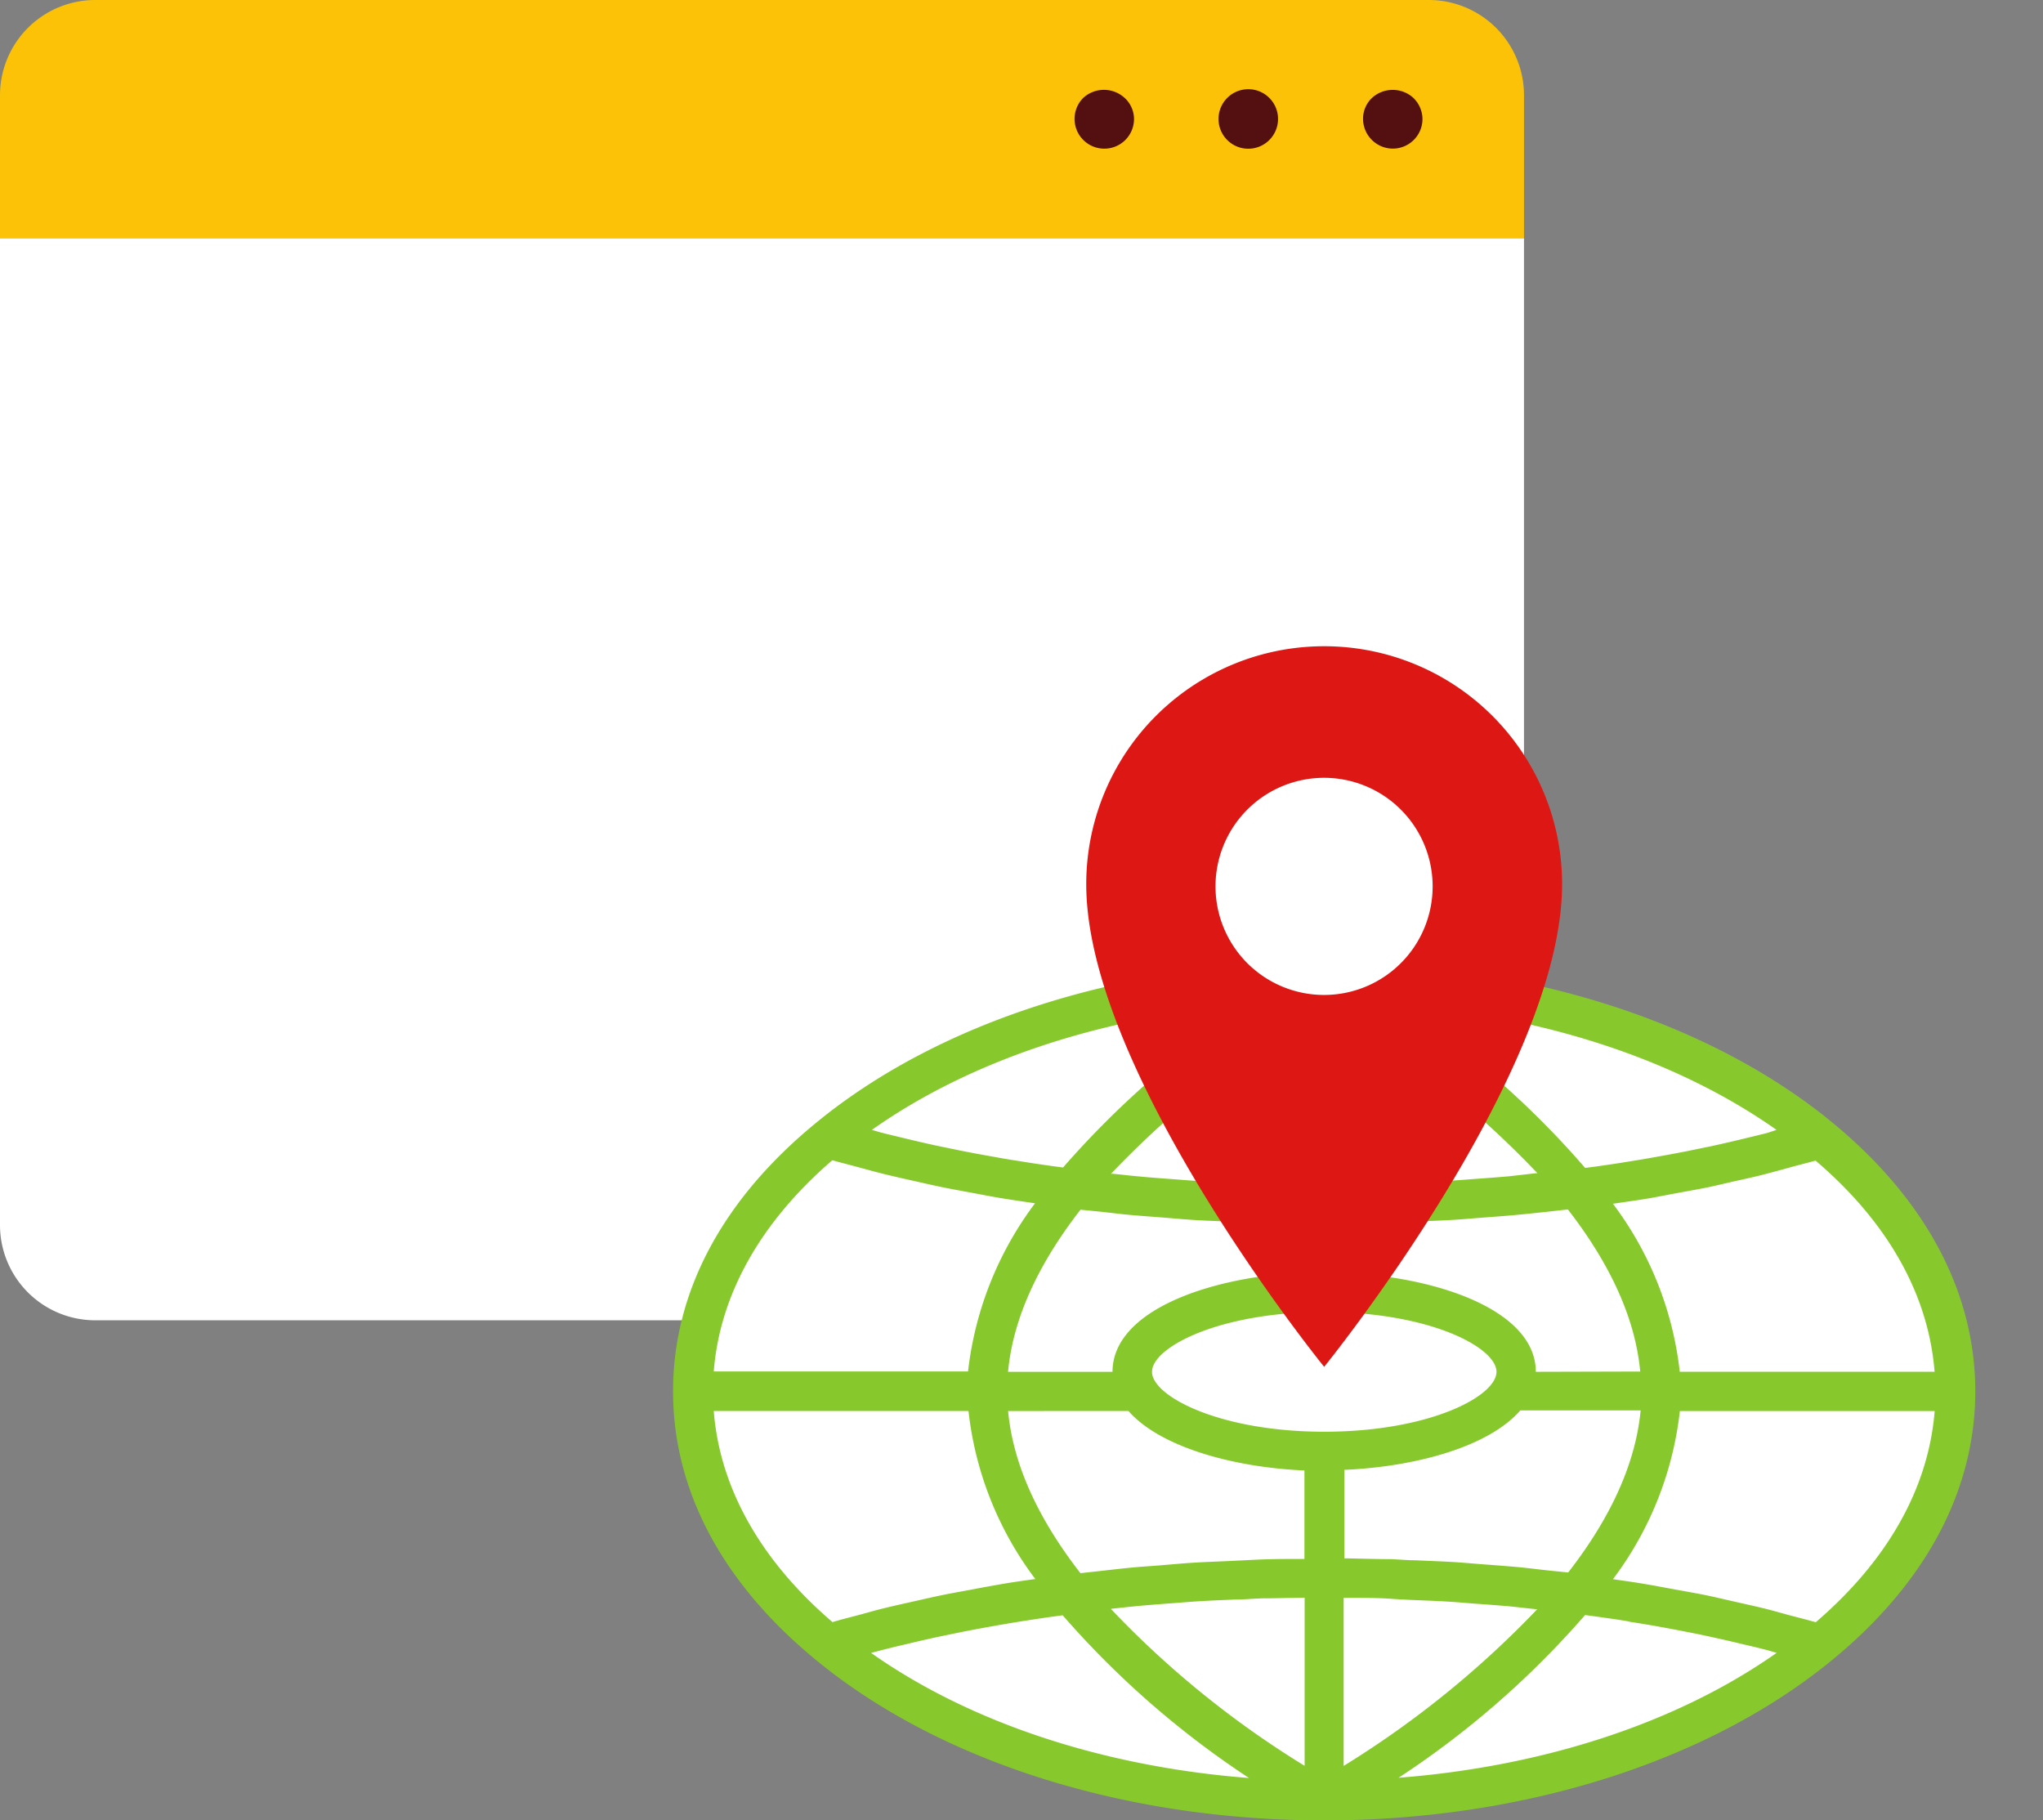 <svg id="Group_349" data-name="Group 349" xmlns="http://www.w3.org/2000/svg" xmlns:xlink="http://www.w3.org/1999/xlink" width="144.71" height="128.93" viewBox="0 0 144.71 128.93">
  <rect x="0" y="0" width="144.71" height="128.93" fill="#808080" stroke="none"/>
  <defs>
    <style>
      .cls-1 {
        fill: #d5d7fd;
      }

      .cls-2 {
        fill: #fff;
      }

      .cls-3 {
        fill: #fbc207;
      }

      .cls-4 {
        fill: #541010;
      }

      .cls-5 {
        clip-path: url(#clip-path);
      }

      .cls-6 {
        fill: #87c92d;
      }

      .cls-7 {
        fill: #dd1814;
      }
    </style>
    <clipPath id="clip-path">
      <rect id="Rectangle_113" data-name="Rectangle 113" class="cls-1" width="101.83" height="83.158" rx="6.88" transform="translate(0 0)"/>
    </clipPath>
  </defs>
  <g id="Слой_2" data-name="Слой 2" transform="translate(0)">
    <g id="layer_1" data-name="layer 1" transform="translate(0)">
      <path id="Path_240" data-name="Path 240" class="cls-2" d="M0,22.8V92.7a6.747,6.747,0,0,0,6.747,6.747H101.2a6.747,6.747,0,0,0,6.747-6.747V22.8Z" transform="translate(0 -5.933)"/>
      <path id="Path_241" data-name="Path 241" class="cls-3" d="M101.2,0H6.747A6.747,6.747,0,0,0,0,6.747v10.12H107.948V6.747A6.747,6.747,0,0,0,101.2,0Z" transform="translate(0 0)"/>
      <path id="Path_242" data-name="Path 242" class="cls-4" d="M134.09,9.186a2.175,2.175,0,0,0-2.959,0,2.027,2.027,0,0,0-.621,1.48,2.1,2.1,0,0,0,.621,1.48,2.1,2.1,0,0,0,3.588-1.5,2.108,2.108,0,0,0-.629-1.457Z" transform="translate(-33.962 -2.239)"/>
      <path id="Path_243" data-name="Path 243" class="cls-4" d="M118.778,8.54a2.108,2.108,0,1,0,2.108,2.108,2.108,2.108,0,0,0-2.108-2.108Z" transform="translate(-30.36 -2.222)"/>
      <path id="Path_244" data-name="Path 244" class="cls-4" d="M103.487,9.185a2.108,2.108,0,0,0,2.981,2.981,2.108,2.108,0,0,0,.629-1.48,2.034,2.034,0,0,0-.629-1.48,2.168,2.168,0,0,0-2.981-.022Z" transform="translate(-26.772 -2.238)"/>
    </g>
  </g>
  <g id="Mask_Group_17" data-name="Mask Group 17" class="cls-5" transform="translate(42.879 45.772)">
    <g id="Слой_2-2" data-name="Слой 2" transform="translate(4.795 0)">
      <g id="layer_1-2" data-name="layer 1" transform="translate(0 0)">
        <path id="Path_229" data-name="Path 229" class="cls-2" d="M91.365,61.133c0-16.012-20.055-28.992-44.753-28.992S1.889,45.121,1.889,61.133,21.944,90.125,46.611,90.125,91.365,77.146,91.365,61.133Z" transform="translate(-0.492 -8.364)"/>
        <path id="Path_230" data-name="Path 230" class="cls-6" d="M92.239,60.641c0-6.994-3.491-13.562-10.084-19h0c-8.774-7.239-21.935-11.394-36.023-11.394S18.9,34.407,10.1,41.652C3.485,47.079,0,53.622,0,60.641s3.485,13.568,10.084,19h0c8.774,7.239,21.935,11.394,36.03,11.394s27.237-4.155,36.036-11.4C88.755,74.2,92.239,67.636,92.239,60.641Zm-2.883-1.379H71.307a24.185,24.185,0,0,0-4.738-11.908h.05c.746-.113,1.5-.213,2.231-.332s1.4-.257,2.106-.389,1.467-.263,2.187-.407,1.341-.3,2.005-.451,1.448-.313,2.156-.5,1.253-.332,1.88-.508,1.172-.3,1.742-.464C86.066,48.684,88.93,53.823,89.357,59.263Zm-21.64,17.7c.627.094,1.253.2,1.88.307.758.138,1.51.276,2.256.426.627.119,1.2.238,1.786.37.746.163,1.479.332,2.206.508.57.132,1.147.269,1.7.414l.627.182C71.138,84.118,61.7,87.214,51.39,88.016A63.839,63.839,0,0,0,64.6,76.491l.8.107c.783.113,1.554.213,2.319.351ZM14.721,78.992q.84-.219,1.692-.414,1.09-.263,2.2-.508c.627-.132,1.21-.251,1.817-.376.733-.144,1.467-.282,2.212-.414q.94-.169,1.88-.32c.627-.1,1.485-.232,2.231-.338l.846-.113a64.3,64.3,0,0,0,13.2,11.525c-10.3-.8-19.741-3.9-26.773-8.862ZM24.5,44.334c-.627-.094-1.216-.194-1.817-.307-.771-.132-1.535-.276-2.294-.426l-1.761-.363c-.752-.163-1.492-.338-2.225-.514-.564-.138-1.134-.269-1.692-.414l-.627-.182c7.013-4.957,16.451-8.06,26.748-8.862A64.668,64.668,0,0,0,27.625,44.792l-.758-.1C26.077,44.579,25.288,44.466,24.5,44.334Zm53.014-1.993c-.558.144-1.122.276-1.686.414-.733.175-1.473.351-2.225.514l-1.767.363c-.758.15-1.517.288-2.287.426-.627.113-1.21.213-1.824.307-.777.132-1.561.244-2.35.357l-.771.1A63.009,63.009,0,0,0,51.39,33.267c10.3.8,19.735,3.9,26.773,8.862ZM59.243,45.412c-.852.075-1.711.138-2.57.2-.589.044-1.184.094-1.78.125-.934.063-1.88.1-2.826.138l-1.554.069c-1,0-2,.038-3,.044V34.081A68.819,68.819,0,0,1,61.23,45.2h-.144ZM52.262,75.419c.871.038,1.742.069,2.607.119.627.038,1.253.094,1.88.144.821.056,1.642.119,2.457.188.627.063,1.253.138,1.918.207h.088A68.819,68.819,0,0,1,47.5,87.176V75.269c.984,0,1.974,0,2.964.044C51.077,75.357,51.666,75.394,52.262,75.419Zm-21.214.627c.664-.069,1.329-.144,2-.207.783-.069,1.573-.132,2.356-.188.664-.05,1.322-.107,1.987-.144.834-.05,1.673-.081,2.507-.119.627,0,1.253-.063,1.88-.081.984,0,1.974-.038,2.958-.044V87.17a67.75,67.75,0,0,1-13.712-11.1Zm2.877-16.783c0-1.73,4.75-4.237,12.2-4.237s12.2,2.507,12.2,4.237-4.75,4.243-12.2,4.243S33.924,60.974,33.924,59.263Zm6.267-13.368c-.953-.038-1.88-.075-2.845-.138-.589-.031-1.178-.081-1.761-.125-.865-.063-1.73-.125-2.582-.207-.627-.056-1.222-.125-1.83-.188h-.15A68.568,68.568,0,0,1,44.728,34.144V46.052c-1,0-2,0-3-.044ZM30.12,47.907c.727.075,1.448.169,2.181.238s1.567.125,2.356.188,1.473.125,2.219.175,1.611.075,2.413.113,1.467.081,2.206.107c.909,0,1.817,0,2.726.038h.5v3.459c-6.825.307-13.593,2.745-13.593,7.038h-7.4c.382-4.1,2.425-8,5.133-11.481Zm2.137,14.132c2.193,2.507,7.307,3.986,12.465,4.212v6.267h-.157c-1.022,0-2.049,0-3.071.044l-2.212.107c-.8.038-1.611.063-2.407.113s-1.523.119-2.288.182-1.529.107-2.281.182-1.523.169-2.281.251c-.389.044-.777.081-1.166.132-2.707-3.485-4.744-7.37-5.127-11.488ZM61.869,73.32c-.627-.069-1.253-.15-1.88-.213-.884-.081-1.774-.144-2.664-.213-.627-.044-1.253-.107-1.918-.15-.928-.056-1.88-.088-2.8-.132-.627,0-1.216-.063-1.824-.081-1.078,0-2.156-.044-3.234-.056V66.207c5.158-.226,10.266-1.673,12.465-4.212h8.523c-.389,4.1-2.425,8-5.133,11.481Zm-.758-14.057c0-4.274-6.768-6.712-13.593-7.007V48.778h.558c.89,0,1.78,0,2.664-.038l2.269-.132c.79-.038,1.573-.063,2.35-.113s1.523-.119,2.281-.175,1.535-.113,2.294-.188,1.485-.15,2.237-.232l1.21-.138c2.7,3.478,4.744,7.376,5.126,11.481ZM11.281,44.278c.57.163,1.172.313,1.755.47s1.253.345,1.88.5,1.441.338,2.162.5,1.316.3,1.993.439,1.479.282,2.219.42,1.372.263,2.074.376,1.517.232,2.275.345h0a24.36,24.36,0,0,0-4.744,11.908H2.883C3.309,53.823,6.173,48.684,11.281,44.278Zm-8.4,17.761H20.926a24.162,24.162,0,0,0,4.738,11.908H25.6c-.74.107-1.485.207-2.212.332s-1.385.244-2.074.376-1.5.269-2.231.42-1.291.282-1.93.426c-.752.169-1.5.332-2.237.514-.627.15-1.184.32-1.774.476s-1.253.32-1.849.5C6.173,72.6,3.309,67.46,2.883,62.039ZM80.94,77c-.627-.182-1.253-.332-1.88-.5s-1.134-.32-1.717-.464c-.777-.188-1.579-.364-2.375-.545-.589-.132-1.178-.276-1.78-.4-.808-.163-1.642-.307-2.463-.457-.627-.113-1.216-.232-1.836-.332-.758-.132-1.535-.238-2.313-.351a24.267,24.267,0,0,0,4.738-11.908H89.363C88.93,67.46,86.066,72.6,80.94,77Z" transform="translate(0 -7.872)"/>
        <path id="Path_231" data-name="Path 231" class="cls-7" d="M56.415,0A16.846,16.846,0,0,0,39.562,16.852c0,13.418,16.852,34.187,16.852,34.187S73.267,30.27,73.267,16.852A16.846,16.846,0,0,0,56.415,0Z" transform="translate(-10.295 0)"/>
        <path id="Path_232" data-name="Path 232" class="cls-2" d="M67.319,20.287a7.69,7.69,0,1,1-7.683-7.69A7.69,7.69,0,0,1,67.319,20.287Z" transform="translate(-13.516 -3.278)"/>
      </g>
    </g>
  </g>
</svg>
